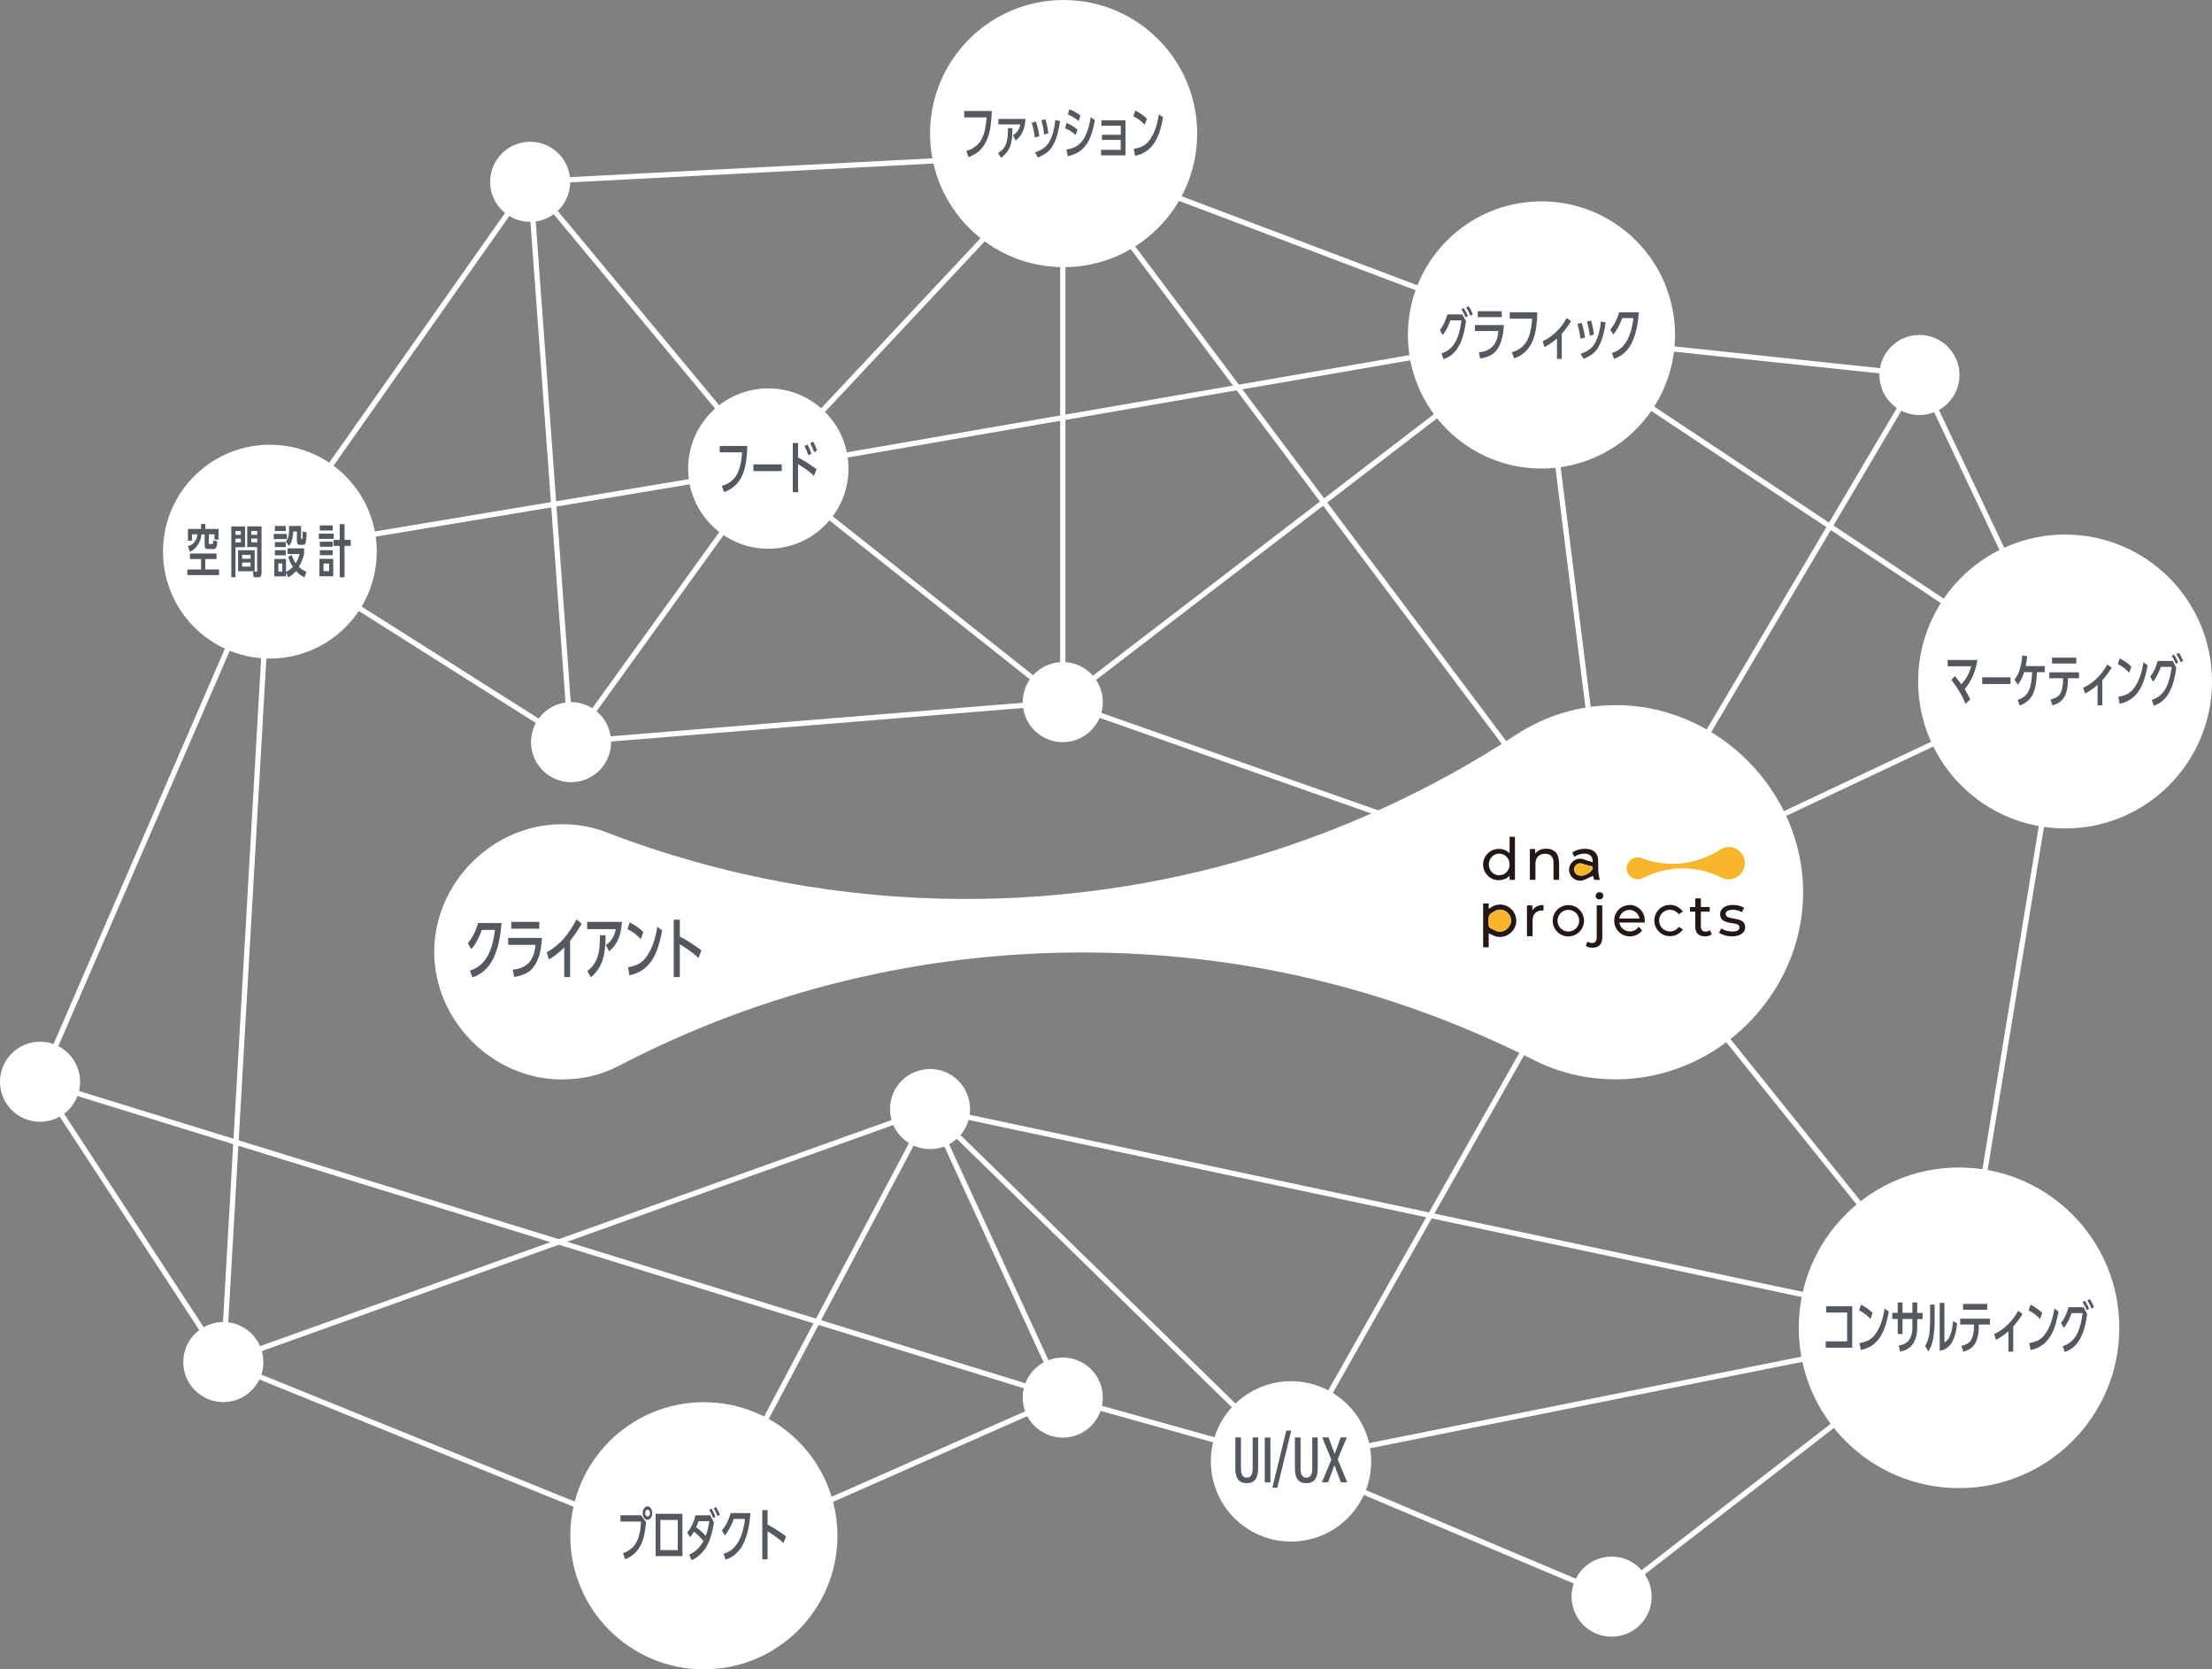 <svg xmlns="http://www.w3.org/2000/svg" id="_&#x30EC;&#x30A4;&#x30E4;&#x30FC;_2" data-name="&#x30EC;&#x30A4;&#x30E4;&#x30FC; 2" viewBox="0 0 500 377.29"><rect x="0" y="0" width="500" height="377.29" fill="#808080" stroke="none"/><defs><style>      .cls-1 {        fill: #231815;      }      .cls-1, .cls-2, .cls-3, .cls-4 {        stroke-width: 0px;      }      .cls-5 {        fill: none;        stroke: #fff;        stroke-miterlimit: 10;        stroke-width: 1.19px;      }      .cls-2 {        fill: #54595f;      }      .cls-3 {        fill: #f8b62d;      }      .cls-4 {        fill: #fff;      }    </style></defs><g id="_&#x30EC;&#x30A4;&#x30E4;&#x30FC;_2-2" data-name=" &#x30EC;&#x30A4;&#x30E4;&#x30FC; 2"><g id="_&#x30EC;&#x30A4;&#x30E4;&#x30FC;_1-2" data-name=" &#x30EC;&#x30A4;&#x30E4;&#x30FC; 1-2"><g><g><polygon class="cls-5" points="50.48 307.83 61 124.66 119.84 41.09 240.23 34.85 348.43 75.7 433.87 84.75 466.79 154.21 442.82 300.09 364.29 360.85 291.82 330.28 240.23 315.86 158.91 351.75 50.48 307.83"></polygon><polyline class="cls-5" points="159.1 347.09 210.22 250.65 240.23 315.86"></polyline><polyline class="cls-5" points="433.87 84.75 364.29 202.34 348.43 75.7 240.23 158.68 364.29 202.34"></polyline><polyline class="cls-5" points="466.79 154.02 364.29 202.34 442.82 300.09 291.82 330.28 364.29 202.34"></polyline><polyline class="cls-5" points="119.84 41.09 173.67 105.9 240.23 158.68 240.23 34.85 173.67 105.9 61 124.66 9.05 244.48 50.48 307.83"></polyline><line class="cls-5" x1="50.48" y1="307.83" x2="210.22" y2="250.65"></line><line class="cls-5" x1="9.05" y1="244.48" x2="240.23" y2="315.86"></line><line class="cls-5" x1="348.43" y1="75.7" x2="466.79" y2="154.21"></line><line class="cls-5" x1="210.22" y1="250.65" x2="291.82" y2="330.28"></line><line class="cls-5" x1="210.22" y1="250.65" x2="442.82" y2="300.09"></line><polyline class="cls-5" points="240.23 158.68 129.08 167.73 61 124.66"></polyline><line class="cls-5" x1="173.67" y1="105.9" x2="129.08" y2="167.73"></line><line class="cls-5" x1="119.84" y1="41.09" x2="129.08" y2="167.73"></line><line class="cls-5" x1="348.43" y1="75.7" x2="173.67" y2="105.9"></line><line class="cls-5" x1="240.23" y1="34.85" x2="368.33" y2="205.64"></line></g><path class="cls-4" d="M365.27,159.37c-8.24,0-15.87,2.28-22.71,6.77-37.44,24.51-80.69,37.03-124.23,37.03-27.39,0-54.99-4.96-81.24-15.06-3.18-1.24-6.51-1.83-10.1-1.83-15.61,0-28.84,13.23-28.84,28.84s13.23,28.84,28.84,28.84c4.68,0,8.91-1,12.92-3.09,32.76-17.06,68.7-25.61,104.59-25.61s70,8.1,102.17,24.3c5.82,2.92,11.92,4.37,18.6,4.37,22.92,0,42.31-19.34,42.31-42.26s-19.38-42.31-42.31-42.31Z"></path><circle class="cls-4" cx="364.84" cy="201.65" r="36.99"></circle><g><path class="cls-3" d="M390.78,191.43c-.71,0-1.38.19-1.97.59-3.23,2.11-6.96,3.21-10.74,3.21-2.38,0-4.75-.43-7.01-1.31-.29-.12-.57-.17-.88-.17-1.35,0-2.49,1.14-2.49,2.49s1.14,2.49,2.49,2.49c.4,0,.76-.1,1.12-.26,2.83-1.47,5.94-2.21,9.03-2.21s6.03.69,8.81,2.09c.5.26,1.02.38,1.62.38,1.97,0,3.66-1.66,3.66-3.66s-1.66-3.66-3.66-3.66h.02Z"></path><g><path class="cls-1" d="M339.07,204.43c-.71,0-1.38.19-1.97.59-.19.14-.4.26-.59.38v-1.21h-1.26v9.91h1.26v-3.18c.33.14.64.29.95.45.5.26,1.02.38,1.62.38,1.97,0,3.66-1.66,3.66-3.66s-1.66-3.66-3.66-3.66h0ZM340.87,209.72c-.45.52-1.12.83-1.81.83-.4,0-.74-.07-1.09-.26-.36-.19-.69-.33-1-.48h0c-.29-.14-.48-.43-.48-.74v-1.62c0-.45.24-.86.62-1.07h0c.21-.12.43-.26.64-.4.4-.26.83-.4,1.33-.4,1.85,0,3.4,2.3,1.81,4.11l-.02.02Z"></path><path class="cls-3" d="M340.87,209.72c-.45.52-1.12.83-1.81.83-.4,0-.74-.07-1.09-.26-.36-.19-.69-.33-1-.48h0c-.29-.14-.48-.43-.48-.74v-1.62c0-.45.24-.86.62-1.07h0c.21-.12.43-.26.64-.4.4-.26.83-.4,1.33-.4,1.85,0,3.4,2.3,1.81,4.11l-.02.02Z"></path><path class="cls-1" d="M352.42,194.85v3.99h-1.26v-3.85c0-1.35-.69-2.04-1.88-2.04-1.33,0-2.21.81-2.21,2.3v3.59h-1.26v-6.96h1.21v1.05c.52-.71,1.4-1.12,2.49-1.12,1.69,0,2.87.97,2.87,3.02l.02.02Z"></path><path class="cls-1" d="M348.9,204.55v1.21h-.29c-1.35,0-2.19.83-2.19,2.35v3.47h-1.26v-6.96h1.21v1.16c.45-.81,1.31-1.24,2.54-1.24h-.02Z"></path><path class="cls-1" d="M358.45,213.76l.4-.97c.24.21.62.33,1.02.33.67,0,1.05-.43,1.05-1.21v-7.29h1.26v7.27c0,1.43-.78,2.3-2.21,2.3-.57,0-1.16-.14-1.5-.43h-.02ZM360.68,202.46c0-.45.36-.83.86-.83s.86.36.86.81c0,.48-.36.83-.86.83s-.86-.36-.86-.81Z"></path><path class="cls-1" d="M386.93,211.15c-.38.33-.95.48-1.52.48-1.4,0-2.21-.78-2.21-2.19v-3.4h-1.19v-1.05h1.19v-1.95h1.26v1.95h2v1.05h-2v3.35c0,.74.4,1.16,1.09,1.16.36,0,.71-.12.97-.33l.4.9v.02Z"></path><path class="cls-1" d="M388.57,210.82l.52-1c.59.43,1.54.71,2.45.71,1.16,0,1.66-.36,1.66-.95,0-1.57-4.39-.21-4.39-2.97,0-1.24,1.12-2.09,2.9-2.09.9,0,1.92.24,2.54.64l-.55,1c-.62-.4-1.33-.55-2-.55-1.09,0-1.64.4-1.64.95,0,1.64,4.42.31,4.42,2.99,0,1.26-1.16,2.07-2.99,2.07-1.16,0-2.3-.36-2.87-.81h-.05Z"></path><path class="cls-1" d="M341.23,189.11v3.71c-.64-.62-1.5-.97-2.45-.97-1.95,0-3.54,1.59-3.54,3.54s1.59,3.54,3.54,3.54c.95,0,1.81-.38,2.45-.97v.9h1.21v-9.74h-1.21ZM338.88,197.82c-1.31,0-2.35-1.09-2.35-2.45s1.05-2.45,2.35-2.45,2.35,1.09,2.35,2.45-1.05,2.45-2.35,2.45Z"></path><path class="cls-1" d="M354.51,204.55c-1.95,0-3.54,1.59-3.54,3.54s1.59,3.54,3.54,3.54,3.54-1.59,3.54-3.54-1.59-3.54-3.54-3.54ZM354.51,210.53c-1.35,0-2.45-1.09-2.45-2.45s1.09-2.45,2.45-2.45,2.45,1.09,2.45,2.45-1.09,2.45-2.45,2.45Z"></path><path class="cls-1" d="M379.45,209.51c-.45.62-1.16,1-1.97,1-1.35,0-2.45-1.09-2.45-2.45s1.09-2.45,2.45-2.45c.81,0,1.54.4,1.97,1l.93-.59c-.64-.93-1.71-1.52-2.9-1.52-1.95,0-3.54,1.59-3.54,3.54s1.59,3.54,3.54,3.54c1.21,0,2.28-.59,2.92-1.52l-.93-.59-.02.05Z"></path><path class="cls-1" d="M368.35,204.55c-1.9,0-3.47,1.54-3.47,3.47v.07h0c0,1.97,1.59,3.54,3.54,3.54,1.12,0,2.11-.52,2.76-1.33l-.74-.86c-.45.64-1.19,1.07-2.02,1.07-1.21,0-2.21-.88-2.4-2.02h5.75c0-.17.02-.33.02-.5,0-1.92-1.54-3.47-3.47-3.47l.02.02ZM366.03,207.59c.17-1.12,1.12-1.95,2.28-1.95s2.11.86,2.28,1.95h-4.56Z"></path><path class="cls-1" d="M361.32,197.47c-.07-.74-.05-1.57-.07-2.33v-.74c-.1-1.73-1.16-2.57-2.99-2.57-1.12,0-2.14.31-2.87.88l.52.95c.52-.45,1.38-.74,2.21-.74,1,0,1.59.4,1.81,1.12.07.29.1.55.1.83-.67-.17-1.33-.4-2-.64-.29-.1-.57-.17-.88-.17-1.33,0-2.49,1.14-2.49,2.49s1.14,2.49,2.49,2.49c.43,0,.78-.1,1.12-.26.59-.31,1.24-.59,1.83-.83.05.29.14.59.26.9h1.31c-.19-.38-.26-.86-.33-1.38v-.02ZM359.95,196.4c-.31.81-1.95,1.81-3.09,1.43-.24-.1-.52-.19-.69-.4-.33-.38-.4-.81-.33-1.19.12-.64.69-1.12,1.31-1.12.17,0,.31.02.45.07.74.29,1.47.4,2.16.57.12,0,.19.14.19.24v.4Z"></path><path class="cls-3" d="M359.95,196.02v.38c-.31.81-1.95,1.81-3.09,1.43-.24-.1-.52-.19-.69-.4-.33-.38-.4-.81-.33-1.19.12-.64.69-1.12,1.31-1.12.17,0,.31.02.45.07.74.29,1.47.4,2.16.57.12,0,.19.14.19.24v.02Z"></path></g></g><g><path class="cls-2" d="M108.13,208.61h5.23c-.21,2.76-.67,5.61-1.9,8.12-.95,1.92-2.61,3.54-4.68,4.16l-.55-1.54c4.04-1.19,5.23-5.51,5.65-9.19h-2.95c-.55,1.45-1.35,3.21-2.4,4.35l-.78-1.35c1.21-1.45,1.78-2.78,2.33-4.56l.05.02Z"></path><path class="cls-2" d="M122.5,211.98c-.14,2.33-.52,4.8-2,6.7-1.02,1.33-2.68,1.85-4.28,2.11l-.33-1.64c3.47-.36,4.85-2.28,5.15-5.61h-6.18v-1.57s7.63,0,7.63,0ZM121.91,208.35v1.54h-6.34v-1.54h6.34Z"></path><path class="cls-2" d="M128.87,220.82h-1.33v-6.7c-1.02,1.05-2.19,2-3.47,2.71l-.5-1.62c1.28-.62,2.83-1.92,3.78-2.99,1.14-1.26,2.19-2.92,2.97-4.44l1.16,1c-.83,1.43-1.59,2.57-2.61,3.85,0,0,0,8.2,0,8.2Z"></path><path class="cls-2" d="M137.68,215l-.71-1.4c1.24-.9,1.92-2.09,2.23-3.61h-6.48v-1.64h7.86c-.19,2.68-.76,4.85-2.9,6.65ZM133.55,220.87l-.78-1.43c1.07-.78,1.88-1.92,2.3-3.21.52-1.52.52-3.28.55-4.87h1.26c0,3.56-.33,7.1-3.33,9.5Z"></path><path class="cls-2" d="M145.42,210.65l-.59,1.59c-1.02-1.05-1.69-1.59-2.99-2.26l.5-1.52c1.14.59,2.19,1.28,3.09,2.19ZM142.29,220.46l-.33-1.88c1.83-.26,3.21-.93,4.25-2.47,1.35-1.97,2-4.3,2.35-6.65l1.12.83c-.9,4.58-2.23,9.05-7.39,10.14v.02Z"></path><path class="cls-2" d="M158.56,214.78l-.69,1.73c-.88-.95-3.04-2.42-4.2-3.09v7.41h-1.38v-12.97h1.38v3.82c1.62.78,3.44,2.02,4.89,3.11v-.02Z"></path></g><circle class="cls-4" cx="240.42" cy="30.19" r="30.19"></circle><g><path class="cls-2" d="M224.17,25.06c-.1,4.2-.69,8.88-5.25,10.45l-.5-1.4c.93-.21,1.85-.76,2.52-1.4,1.57-1.52,1.92-4.06,2.07-6.18h-5.06v-1.45h6.22v-.02Z"></path><path class="cls-2" d="M228.3,33.11c-.4,1.12-1.09,1.81-2,2.57l-.71-1.09c1.19-.71,1.76-1.52,2.04-2.85.19-.9.21-1.88.21-2.78h1.02c-.02,1.4-.07,2.85-.55,4.18l-.02-.02ZM231.25,29.6c-.38.93-.9,1.54-1.66,2.16l-.62-1.19c.97-.62,1.43-1.35,1.69-2.45h-4.99v-1.24h6.13c-.05.88-.21,1.88-.55,2.71Z"></path><path class="cls-2" d="M234.93,30.76l-1.02.33c-.12-1.05-.38-2.35-.71-3.33l.95-.31c.38,1.07.62,2.19.78,3.3ZM238.04,32.8c-.86,1.54-1.88,2.11-3.42,2.8l-.67-1.16c1.4-.43,2.59-1.21,3.3-2.52.78-1.43,1.14-3.21,1.28-4.8l1.09.26c-.31,1.92-.62,3.68-1.59,5.42ZM236.97,30.12l-.95.29c-.12-1.07-.31-2.21-.64-3.21l.93-.26c.29.93.55,2.23.67,3.18Z"></path><path class="cls-2" d="M243.55,29.27l-.38,1.26c-.76-.67-1.43-1.14-2.4-1.52l.29-1.24c1.07.48,1.57.76,2.47,1.5h.02ZM244.62,31.9c1.12-1.5,1.64-3.59,1.92-5.42l.95.69c-.76,3.92-1.78,7.17-6.13,8.15l-.31-1.54c1.38-.19,2.66-.71,3.54-1.88h.02ZM244.22,26.11l-.4,1.24c-.71-.57-1.57-1.14-2.42-1.45l.29-1.19c.88.31,1.81.78,2.54,1.4Z"></path><path class="cls-2" d="M249.09,31.62v-1.16h4.25v-2.04h-4.37v-1.24h5.44v7.93h-5.53v-1.24h4.44v-2.26h-4.25.02Z"></path><path class="cls-2" d="M259.25,26.82l-.5,1.38c-.88-.9-1.45-1.38-2.57-1.92l.43-1.31c.97.5,1.88,1.09,2.64,1.88v-.02ZM256.57,35.23l-.29-1.59c1.57-.24,2.73-.78,3.66-2.11,1.16-1.69,1.71-3.68,2.02-5.7l.95.71c-.76,3.92-1.9,7.74-6.34,8.69Z"></path></g><circle class="cls-4" cx="159.1" cy="347.09" r="30.19"></circle><g><path class="cls-2" d="M144.9,342.44l1.14,1.57c-.1.95-.21,1.9-.4,2.83-.26,1.33-.9,2.83-1.81,3.85-.67.74-1.59,1.38-2.52,1.71l-.48-1.35c.76-.26,1.76-.88,2.3-1.47,1.38-1.52,1.66-3.75,1.78-5.7h-4.66v-1.43h4.63ZM147.44,341.96c0,.62-.36,1.52-1.09,1.52s-1.09-.88-1.09-1.52.36-1.52,1.09-1.52,1.09.88,1.09,1.52ZM145.83,341.96c0,.31.17.76.55.76s.55-.45.55-.76-.17-.76-.55-.76-.55.45-.55.76Z"></path><path class="cls-2" d="M154.26,342.13v9.55h-6.06v-9.55h6.06ZM149.27,350.33h3.94v-6.82h-3.94v6.82Z"></path><path class="cls-2" d="M156.85,346.17c-.26.48-.52.86-.88,1.26l-.64-1.09c.9-.95,1.59-2.61,1.88-3.87h3.33l.83,1.59c-.26,1.69-.59,3.21-1.31,4.75-.76,1.64-2.04,3.06-3.71,3.8l-.57-1.28c1.43-.55,2.52-1.73,3.23-3.06-.64-.78-1.38-1.5-2.16-2.11v.02ZM160.32,343.79h-2.4c-.17.45-.36.93-.55,1.38.78.57,1.52,1.21,2.16,1.95.43-1.19.62-2.07.78-3.33h0ZM161.74,342.77l-.55.29c-.21-.64-.52-1.24-.86-1.83l.52-.29c.38.69.59,1.09.88,1.83ZM162.74,342.34l-.55.31c-.24-.64-.5-1.19-.86-1.78l.52-.31c.38.64.59,1.07.88,1.78Z"></path><path class="cls-2" d="M165.16,341.96h4.47c-.19,2.35-.57,4.82-1.62,6.96-.81,1.64-2.23,3.04-4.01,3.56l-.45-1.31c3.44-1.02,4.47-4.73,4.85-7.89h-2.52c-.48,1.24-1.16,2.73-2.04,3.73l-.67-1.14c1.05-1.24,1.54-2.38,2-3.9v-.02Z"></path><path class="cls-2" d="M177.68,347.26l-.59,1.47c-.76-.81-2.61-2.07-3.59-2.66v6.34h-1.19v-11.12h1.19v3.28c1.38.69,2.95,1.73,4.18,2.66v.02Z"></path></g><circle class="cls-4" cx="442.82" cy="300.09" r="36.23"></circle><g><path class="cls-2" d="M418.67,295.22v9.36h-5.99v-1.43h4.85v-6.51h-4.73v-1.43h5.87Z"></path><path class="cls-2" d="M423.3,296.71l-.5,1.38c-.88-.9-1.45-1.38-2.57-1.92l.43-1.31c.97.5,1.88,1.09,2.64,1.88v-.02ZM420.61,305.12l-.29-1.59c1.57-.24,2.73-.78,3.66-2.11,1.16-1.69,1.71-3.68,2.02-5.7l.95.71c-.76,3.92-1.9,7.74-6.34,8.69Z"></path><path class="cls-2" d="M432.25,294.36h1.12v2.38h1.21v1.38h-1.21v1.78c0,2.78-.93,4.99-3.87,5.58l-.31-1.38c.95-.19,1.81-.45,2.38-1.31.55-.81.71-1.83.71-2.78v-1.92h-2.23v3.4h-1.09v-3.4h-1.24v-1.38h1.24v-2.35h1.09v2.35h2.23v-2.38l-.02.02Z"></path><path class="cls-2" d="M437.31,298.4c0,1.28-.1,2.61-.29,3.9-.19,1.16-.5,2.11-1.12,3.14l-.74-1.24c.52-.88.76-1.69.93-2.68.12-.93.19-1.85.19-2.76v-3.92h1.02v3.59-.02ZM440.71,302.01c.48-1.07.67-2.3.76-3.47l.93.57c-.21,1.59-.5,3.42-1.5,4.73-.64.83-1.45,1.26-2.45,1.47v-10.86h1.07v8.96c.57-.38.93-.78,1.21-1.4h-.02Z"></path><path class="cls-2" d="M447.29,299.85c0,1.28-.21,2.83-.93,3.92-.64.97-1.45,1.4-2.57,1.71l-.43-1.31c.76-.17,1.62-.52,2.07-1.16.57-.81.76-2.14.76-3.11v-.55h-3.11v-1.33h6.72v1.33h-2.52v.5ZM449.19,294.69v1.33h-5.46v-1.33h5.46Z"></path><path class="cls-2" d="M455.06,305.48h-1.07v-4.61c-.93.81-1.73,1.35-2.8,1.95l-.45-1.31c2.35-1.07,4.23-3.02,5.44-5.25l1,.69c-.57,1-1.38,2.02-2.11,2.87v5.68-.02Z"></path><path class="cls-2" d="M461.64,296.71l-.52,1.38c-.88-.9-1.45-1.38-2.57-1.92l.43-1.31c.97.5,1.88,1.09,2.66,1.88v-.02ZM458.98,305.12l-.29-1.59c1.57-.24,2.73-.78,3.66-2.11,1.16-1.69,1.71-3.68,2.02-5.7l.95.71c-.76,3.92-1.9,7.74-6.34,8.69Z"></path><path class="cls-2" d="M467.53,295.43h3.44l.81,1.54c-.45,3.35-1.45,7.44-5.08,8.58l-.45-1.31c3.33-1.02,4.09-4.44,4.51-7.46h-2.49c-.36,1.05-1.05,2.52-1.76,3.33l-.64-1.14c.86-1.05,1.33-2.23,1.69-3.52l-.02-.02ZM472.21,295.81l-.52.29c-.24-.62-.59-1.28-.95-1.83l.52-.29c.36.55.74,1.21.95,1.81v.02ZM473.3,295.43l-.52.31c-.26-.64-.57-1.26-.95-1.85l.55-.29c.38.52.71,1.24.95,1.81l-.02.02Z"></path></g><circle class="cls-4" cx="291.82" cy="330.28" r="18.12"></circle><g><path class="cls-2" d="M279.23,324.86h1.28v6.96c0,1.5.43,2.14,1.31,2.14s1.33-.64,1.33-2.14v-6.96h1.24v6.94c0,2.33-.81,3.4-2.59,3.4s-2.57-1.07-2.57-3.4v-6.94Z"></path><path class="cls-2" d="M287.16,335.03h-1.28v-10.14h1.28v10.14Z"></path><path class="cls-2" d="M288.73,336.22h-1.12l3.14-12.9h1.12l-3.14,12.9Z"></path><path class="cls-2" d="M292.7,324.86h1.28v6.96c0,1.5.43,2.14,1.31,2.14s1.33-.64,1.33-2.14v-6.96h1.24v6.94c0,2.33-.81,3.4-2.59,3.4s-2.57-1.07-2.57-3.4v-6.94Z"></path><path class="cls-2" d="M302.37,329.83l2.16,5.18h-1.43l-1.47-3.9-1.43,3.9h-1.4l2.14-5.11-2.07-5.04h1.43l1.4,3.75,1.35-3.75h1.38l-2.07,4.96h0Z"></path></g><circle class="cls-4" cx="348.43" cy="75.7" r="30.19"></circle><g><path class="cls-2" d="M327.12,71.05h3.44l.81,1.54c-.45,3.35-1.45,7.44-5.08,8.58l-.45-1.31c3.33-1.02,4.09-4.44,4.51-7.46h-2.49c-.36,1.05-1.05,2.52-1.76,3.33l-.64-1.14c.86-1.05,1.33-2.23,1.69-3.52l-.02-.02ZM331.8,71.43l-.52.29c-.24-.62-.59-1.28-.95-1.83l.52-.29c.36.55.74,1.21.95,1.81v.02ZM332.89,71.05l-.52.31c-.26-.64-.57-1.26-.95-1.85l.55-.29c.38.52.71,1.24.95,1.81l-.02.02Z"></path><path class="cls-2" d="M339.94,73.47c-.12,2-.45,4.11-1.71,5.75-.88,1.14-2.28,1.59-3.66,1.81l-.29-1.4c2.97-.31,4.16-1.95,4.42-4.82h-5.3v-1.35h6.53v.02ZM339.45,70.34v1.33h-5.42v-1.33h5.42Z"></path><path class="cls-2" d="M347.5,70.55c-.1,4.2-.69,8.88-5.25,10.45l-.52-1.4c.93-.21,1.85-.76,2.52-1.4,1.57-1.52,1.92-4.06,2.07-6.18h-5.06v-1.45h6.22l.02-.02Z"></path><path class="cls-2" d="M353.01,81.1h-1.07v-4.61c-.93.81-1.73,1.35-2.8,1.95l-.45-1.31c2.35-1.07,4.23-3.02,5.44-5.25l1,.69c-.57,1-1.38,2.02-2.11,2.87v5.68-.02Z"></path><path class="cls-2" d="M358.28,76.25l-1.02.33c-.12-1.05-.38-2.35-.71-3.33l.95-.31c.38,1.07.62,2.19.78,3.3ZM361.37,78.32c-.86,1.54-1.88,2.11-3.42,2.8l-.67-1.16c1.4-.43,2.59-1.21,3.3-2.52.78-1.43,1.14-3.21,1.28-4.8l1.09.26c-.31,1.92-.62,3.68-1.59,5.42ZM360.3,75.61l-.95.29c-.12-1.07-.31-2.21-.64-3.21l.93-.26c.29.93.55,2.23.64,3.18h.02Z"></path><path class="cls-2" d="M365.98,70.57h4.47c-.19,2.35-.57,4.82-1.62,6.96-.81,1.64-2.23,3.04-4.01,3.56l-.45-1.31c3.44-1.02,4.47-4.73,4.85-7.89h-2.52c-.48,1.24-1.16,2.73-2.04,3.73l-.67-1.14c1.05-1.24,1.54-2.38,2-3.9v-.02Z"></path></g><circle class="cls-4" cx="466.79" cy="154.02" r="33.21"></circle><g><path class="cls-2" d="M445.34,158.08l-1.07.97c-.64-1.76-2.02-3.92-3.18-5.39l.78-.86c.52.59,1.02,1.21,1.47,1.88,1.14-1.31,1.78-2.42,2.23-4.09h-5.32v-1.43h6.72c-.36,2.42-1.31,4.73-2.87,6.6.55.9.81,1.38,1.26,2.33l-.02-.02Z"></path><path class="cls-2" d="M454.46,153.07v1.52h-6.41v-1.52h6.41Z"></path><path class="cls-2" d="M459.59,156.71c-.57,1.38-1.69,2.21-3.04,2.76l-.48-1.31c1.24-.38,2.11-1.05,2.61-2.26.5-1.26.59-2.64.67-3.99h-1.81c-.36,1.05-.74,1.97-1.43,2.85l-.76-1.19c.55-.69.88-1.28,1.14-2.14.36-1.07.55-2.19.62-3.3l1.12.17c-.07.78-.19,1.45-.36,2.23h4.32v1.38h-1.76c-.1,1.69-.19,3.23-.86,4.82v-.02Z"></path><path class="cls-2" d="M467.43,153.78c0,1.28-.21,2.83-.93,3.92-.64.97-1.45,1.4-2.57,1.71l-.43-1.31c.76-.17,1.62-.52,2.07-1.16.57-.81.76-2.14.76-3.11v-.55h-3.11v-1.33h6.72v1.33h-2.52v.5ZM469.33,148.63v1.33h-5.49v-1.33h5.49Z"></path><path class="cls-2" d="M475.2,159.41h-1.07v-4.61c-.93.81-1.73,1.35-2.8,1.95l-.45-1.31c2.35-1.07,4.23-3.02,5.44-5.25l1,.69c-.57,1-1.38,2.02-2.11,2.87v5.68-.02Z"></path><path class="cls-2" d="M481.78,150.65l-.5,1.38c-.88-.9-1.45-1.38-2.57-1.92l.43-1.31c.97.5,1.88,1.09,2.64,1.88v-.02ZM479.12,159.06l-.29-1.59c1.57-.24,2.73-.78,3.66-2.11,1.16-1.69,1.71-3.68,2.02-5.7l.95.71c-.76,3.92-1.9,7.74-6.34,8.69Z"></path><path class="cls-2" d="M487.67,149.37h3.44l.81,1.54c-.45,3.35-1.45,7.44-5.08,8.58l-.45-1.31c3.33-1.02,4.09-4.44,4.51-7.46h-2.47c-.36,1.05-1.05,2.52-1.76,3.33l-.64-1.14c.86-1.05,1.33-2.23,1.69-3.52l-.05-.02ZM492.37,149.75l-.52.29c-.24-.62-.59-1.28-.95-1.83l.5-.29c.36.55.74,1.21.95,1.81l.02.02ZM493.44,149.37l-.52.31c-.26-.64-.57-1.26-.95-1.85l.55-.29c.38.52.71,1.24.95,1.81l-.02.02Z"></path></g><circle class="cls-4" cx="61" cy="124.66" r="24.16" transform="translate(-67.67 176.67) rotate(-85.93)"></circle><g><path class="cls-2" d="M46.4,128.7h3.11v1.28h-7.17v-1.28h3.11v-2.35h-2.52v-1.26h6.01v1.26h-2.54v2.35ZM49.41,119.53v2.42h-.93v-1.19h-1.28v1.88c0,.21,0,.31.17.31h.59c.14,0,.19-.02.21-.31,0-.14.02-.45.02-.5l.93.21c-.02.38-.07,1.02-.24,1.35-.19.38-.4.38-.62.38h-1.38c-.62,0-.62-.59-.62-.97v-2.33h-.71c-.14,1.57-1.14,3.33-2.64,3.94l-.43-1.28c1.31-.31,2-1.38,2.14-2.66h-1.24v1.43h-.9v-2.66h2.97v-1.14h.95v1.14h3.02l-.02-.02Z"></path><path class="cls-2" d="M53.23,123.64v6.82h-.95v-11.47h3.11v4.68h-2.16v-.02ZM54.44,120.86v-.86h-1.21v.86h1.21ZM53.23,121.74v.86h1.21v-.86h-1.21ZM53.82,129.1v-4.75h3.75v4.75h-3.75ZM56.65,126.28v-.88h-1.92v.88h1.92ZM54.72,127.13v.93h1.92v-.93h-1.92ZM55.89,123.64v-4.68h3.23v10.29c0,.48,0,1.21-.67,1.21h-1.12l-.17-1.28h.76c.21,0,.21-.14.21-.31v-5.23s-2.26,0-2.26,0ZM58.14,120.86v-.86h-1.33v.86h1.33ZM56.81,122.57h1.33v-.86h-1.33v.86Z"></path><path class="cls-2" d="M64.85,120.67v1.16h-2.97v-1.16h2.97ZM66.21,128.11c-.52-.78-.78-1.35-1.05-2.26l.78-.43c.21.71.48,1.26.9,1.88.38-.62.74-1.4.9-2.09h-2.73v-1.28h3.73v1.28c-.26,1.02-.64,2.02-1.19,2.92.52.48,1.05.81,1.71,1.09l-.43,1.26c-.78-.36-1.35-.78-1.92-1.43-.52.62-1.05,1.07-1.76,1.43l-.5-1.12v.9h-2.64v-3.94h2.64v2.9c.57-.21,1.09-.64,1.54-1.09v-.02ZM64.59,118.87v1.14h-2.45v-1.14h2.45ZM64.59,122.5v1.14h-2.45v-1.14h2.45ZM64.59,124.35v1.16h-2.45v-1.16h2.45ZM63.81,127.35h-.9v1.83h.9v-1.83ZM68.04,121.57s0,.31.12.31h.07s.12-.12.14-.24c.02-.31.05-1.21.07-1.57l.86.26c0,.57-.05,1.81-.21,2.33-.14.43-.43.48-.57.48h-.74c-.57,0-.67-.4-.67-.88v-2.14h-.81c-.07,1.09-.26,2.38-.95,3.25l-.74-.97c.43-.59.57-.95.67-1.69.07-.62.07-1.24.07-1.85h2.71v2.71h-.02Z"></path><path class="cls-2" d="M75.44,120.6v1.19h-3.37v-1.19h3.37ZM72.21,130.24v-3.94h3.11v3.94h-3.11ZM75.2,118.75v1.14h-2.9v-1.14h2.9ZM75.2,122.43v1.14h-2.9v-1.14h2.9ZM75.2,124.35v1.12h-2.9v-1.12h2.9ZM74.39,127.37h-1.26v1.71h1.26v-1.71ZM76.79,118.46h1.09v3.56h1.4v1.35h-1.4v7.1h-1.09v-7.1h-1.38v-1.35h1.38v-3.56Z"></path></g><circle class="cls-4" cx="173.67" cy="105.9" r="18.12"></circle><circle class="cls-4" cx="240.23" cy="158.68" r="9.05"></circle><circle class="cls-4" cx="119.84" cy="41.09" r="9.05"></circle><circle class="cls-4" cx="129.08" cy="167.73" r="9.05"></circle><circle class="cls-4" cx="433.87" cy="84.75" r="9.05"></circle><circle class="cls-4" cx="364.29" cy="360.85" r="9.05"></circle><circle class="cls-4" cx="240.23" cy="315.86" r="9.05"></circle><circle class="cls-4" cx="210.22" cy="250.65" r="9.05"></circle><circle class="cls-4" cx="50.48" cy="307.83" r="9.05"></circle><circle class="cls-4" cx="9.05" cy="244.48" r="9.05"></circle><g><path class="cls-2" d="M168.92,100.76c-.1,4.2-.69,8.88-5.25,10.45l-.52-1.4c.93-.21,1.85-.76,2.52-1.4,1.57-1.52,1.92-4.06,2.07-6.18h-5.06v-1.45h6.22l.02-.02Z"></path><path class="cls-2" d="M176.71,104.95v1.52h-6.41v-1.52h6.41Z"></path><path class="cls-2" d="M184.57,106.06l-.59,1.5c-.81-.88-2.54-2.04-3.59-2.66v6.34h-1.19v-11.12h1.19v3.28c1.4.69,2.92,1.71,4.18,2.64v.02ZM183.41,102.52l-.69.36c-.31-.9-.45-1.24-.88-2.09l.69-.33c.36.69.64,1.35.88,2.07ZM184.69,101.81l-.69.38c-.19-.62-.57-1.47-.86-2.04l.69-.33c.36.64.64,1.31.88,2h-.02Z"></path></g></g></g></g></svg>